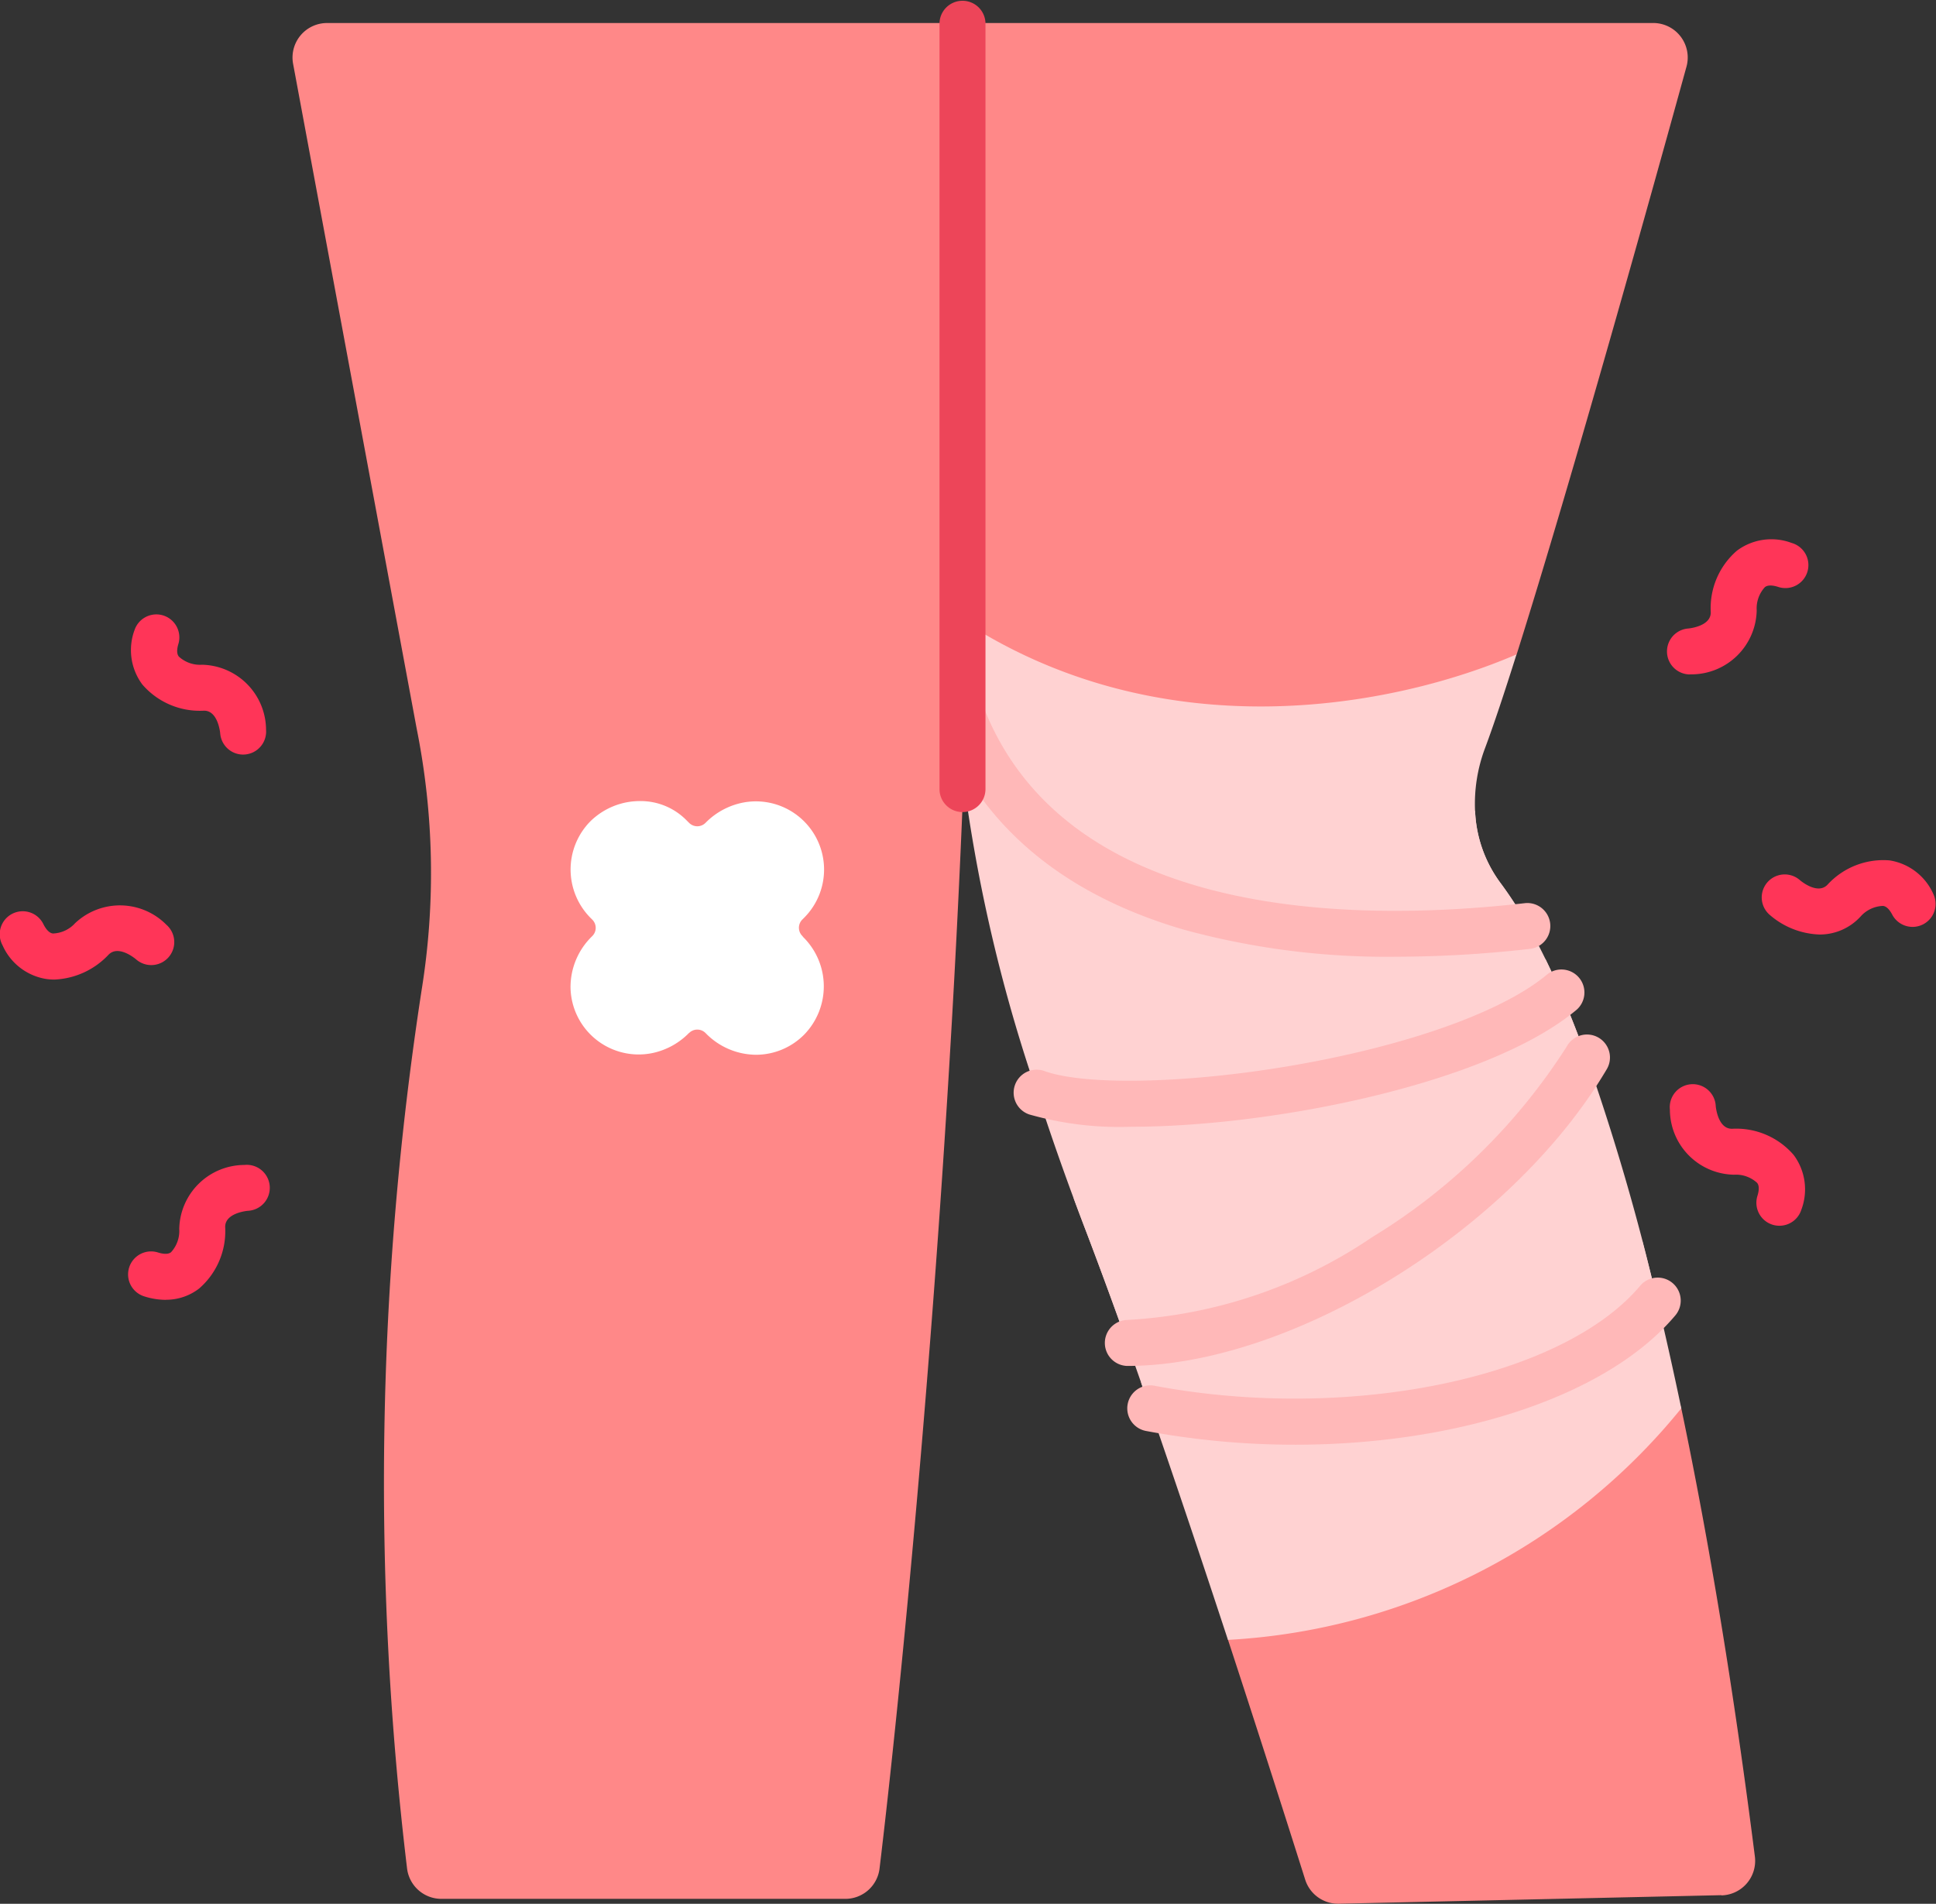 <svg xmlns="http://www.w3.org/2000/svg" width="75.241" height="74" viewBox="0 0 75.241 74"><rect x="0" y="0" width="75.241" height="74" fill="#333333" stroke="none"/><g id="Group_40082" data-name="Group 40082" transform="translate(-142.001 -4597)"><g id="injury" transform="translate(142.001 4597)"><path id="Path_29617" fill="#f88" d="m283.589 85.1-14.867.332a1.34 1.34 0 0 1-1.308-.936 960.555 960.555 0 0 0-3-9.324C265.763 60.688 254 42.875 253.8 38.459a27.426 27.426 0 0 1 .02-3.092c.289-4.343.28-23.037.28-23.037h26.839a1.341 1.341 0 0 1 1.293 1.7c-1.2 4.354-4.455 16.058-6.6 22.843-8.871 11.159 6.1 27.864 6.4 29.308 1.087 5.188 2.055 11.07 2.859 17.417a1.342 1.342 0 0 1-1.3 1.51Z" data-name="Path 29617" transform="translate(-216.689 -11.436)"/><path id="Path_29618" fill="#ff3558" d="M466.8 233.61a3.108 3.108 0 0 1-1.947-.768.894.894 0 0 1 1.176-1.347c.066.056.7.573 1.075.178a2.94 2.94 0 0 1 2.413-.944 2.24 2.24 0 0 1 1.7 1.307.894.894 0 0 1-1.59.816c-.167-.325-.316-.347-.365-.354a1.221 1.221 0 0 0-.862.4 2.147 2.147 0 0 1-1.6.712Z" data-name="Path 29618" transform="translate(-396.079 -197.286)"/><path id="Path_29619" fill="#ff3558" d="M444.828 294.9a.894.894 0 0 1-.853-1.16c.109-.349.017-.469-.013-.508a1.218 1.218 0 0 0-.9-.316 2.537 2.537 0 0 1-2.489-2.53.894.894 0 1 1 1.782-.136c.008.085.1.88.623.88H443a2.943 2.943 0 0 1 2.383 1.018 2.239 2.239 0 0 1 .3 2.125.894.894 0 0 1-.855.627Z" data-name="Path 29619" transform="translate(-375.674 -247.256)"/><path id="Path_29620" fill="#ff3558" d="M440.684 152.376a.894.894 0 0 1-.067-1.785c.086-.008.9-.1.88-.643a2.944 2.944 0 0 1 1.018-2.383 2.239 2.239 0 0 1 2.126-.3.894.894 0 1 1-.533 1.706c-.349-.109-.469-.017-.508.013a1.219 1.219 0 0 0-.317.9 2.54 2.54 0 0 1-2.53 2.489h-.069Z" data-name="Path 29620" transform="translate(-375.01 -126.161)"/><g id="Group_40082-2" fill="#ffd2d2" data-name="Group 40082" transform="translate(37.073 23.931)"><path id="Path_29621" d="M323.56 336.719a24.382 24.382 0 0 1-17.619 9c-.944-2.875-2-6.028-3.028-9v-.006l-.35-1.005 19.485-5.486q.295 1.133.582 2.33.476 1.997.93 4.167Z" data-name="Path 29621" transform="translate(-295.291 -305.909)"/><path id="Path_29622" d="M307.658 281.154c-3.171 3.745-11.682 5.681-19.715 4.168v-.006c-.3-.864-.6-1.711-.889-2.534a203.615 203.615 0 0 0-1.58-4.3q-.25-.65-.5-1.33a110.4 110.4 0 0 1 11.006-3.277 23.381 23.381 0 0 0 8.21-4.047q.364.889.722 1.881a89.479 89.479 0 0 1 2.746 9.445Z" data-name="Path 29622" transform="translate(-280.321 -254.514)"/><path id="Path_29623" d="M294.006 260.494c-3.444 5.822-11.575 11.07-17.857 11.07a203.615 203.615 0 0 0-1.58-4.3c-.639-1.668-1.3-3.5-1.917-5.423q-.25-.773-.492-1.567c.629-1.467 1.242-2.942 1.242-2.942l19.009-.685q.3.619.6 1.309.502 1.174.995 2.538Z" data-name="Path 29623" transform="translate(-269.419 -243.297)"/><path id="Path_29624" d="M253.794 179.454a62.106 62.106 0 0 0 3.2 15.455c3.613 1.285 16.167-.424 20.357-3.885a27.72 27.72 0 0 0-1.271-2.6 15.208 15.208 0 0 0-1.069-1.662 5.034 5.034 0 0 1-.995-2.806L253.76 178Z" data-name="Path 29624" transform="translate(-253.76 -176.362)"/><path id="Path_29625" d="M275.009 177.4a5.034 5.034 0 0 1-.995-2.806 6.146 6.146 0 0 1 .393-2.459c.331-.886.748-2.139 1.218-3.63-4.756 2.054-13.894 3.84-21.812-1.5a25.801 25.801 0 0 0-.054 1.638l.034 1.454c2.891 9.066 14 9.915 22.284 8.967a15.21 15.21 0 0 0-1.068-1.664Z" data-name="Path 29625" transform="translate(-253.76 -167)"/></g><path id="Path_29626" fill="#ffb8b8" d="M274.012 265.535a12.786 12.786 0 0 1-3.965-.477.894.894 0 1 1 .6-1.684c1.585.564 5.5.48 9.513-.2 4.5-.764 8.225-2.083 9.976-3.529a.894.894 0 1 1 1.138 1.378c-3.459 2.854-11.806 4.512-17.262 4.512Z" data-name="Path 29626" transform="translate(-230.043 -221.739)"/><path id="Path_29627" fill="#ffb8b8" d="M266.165 192.9a29.883 29.883 0 0 1-8.3-1.059c-5.05-1.482-8.317-4.449-9.711-8.818a.894.894 0 1 1 1.7-.543c2.884 9.047 14.591 9.106 21.312 8.336a.894.894 0 0 1 .2 1.776 46.177 46.177 0 0 1-5.201.308Z" data-name="Path 29627" transform="translate(-211.882 -155.713)"/><path id="Path_29628" fill="#ffb8b8" d="M293.838 289.325a.894.894 0 0 1 0-1.787 18.759 18.759 0 0 0 9.518-3.214 23.4 23.4 0 0 0 7.571-7.417.894.894 0 1 1 1.538.91c-3.691 6.237-12.221 11.508-18.627 11.508Z" data-name="Path 29628" transform="translate(-250.035 -236.232)"/><path id="Path_29629" fill="#ffb8b8" d="M305.465 346.339a31.484 31.484 0 0 1-5.806-.536.894.894 0 0 1 .331-1.757c7.54 1.421 15.828-.278 18.867-3.867a.894.894 0 1 1 1.364 1.155c-2.662 3.142-8.474 5.005-14.756 5.005Z" data-name="Path 29629" transform="translate(-255.129 -290.184)"/><path id="Path_29630" fill="#f88" d="M107.262 12.333v30.458c-.746 18.086-2.465 34.99-3.224 41.276a1.339 1.339 0 0 1-1.331 1.179h-15.7a1.343 1.343 0 0 1-1.331-1.176 125.826 125.826 0 0 1 .57-34.179 28.547 28.547 0 0 0-.2-10.146l-4.8-25.826a1.341 1.341 0 0 1 1.318-1.585Z" data-name="Path 29630" transform="translate(-69.855 -11.439)"/><path id="Path_29631" fill="#fff" d="M162.727 220.594a.45.45 0 0 1 0-.636l.068-.068a2.651 2.651 0 0 0-2.249-4.5 2.8 2.8 0 0 0-1.582.81.45.45 0 0 1-.636 0l-.117-.117a2.5 2.5 0 0 0-1.764-.731 2.748 2.748 0 0 0-1.964.794 2.669 2.669 0 0 0 .042 3.775l.041.041a.45.45 0 0 1 0 .636l-.018.018a2.751 2.751 0 0 0-.829 1.989 2.648 2.648 0 0 0 3.241 2.529 2.794 2.794 0 0 0 1.363-.768h.005a.45.45 0 0 1 .636 0l.018.018a2.752 2.752 0 0 0 1.954.829 2.639 2.639 0 0 0 1.88-.8 2.69 2.69 0 0 0-.05-3.77Z" data-name="Path 29631" transform="translate(-131.546 -184.215)"/><path id="Path_29632" fill="#ff3558" d="M6.972 245.374a2.194 2.194 0 0 1-.313-.022 2.24 2.24 0 0 1-1.7-1.307.894.894 0 1 1 1.59-.816c.167.325.316.347.365.354a1.216 1.216 0 0 0 .862-.4 2.54 2.54 0 0 1 3.549.061.894.894 0 1 1-1.177 1.346c-.066-.056-.7-.573-1.075-.178a3.06 3.06 0 0 1-2.101.962Z" data-name="Path 29632" transform="translate(-4.858 -207.299)"/><path id="Path_29633" fill="#ff3558" d="M43.442 171.951a.894.894 0 0 1-.89-.826c-.008-.086-.106-.9-.643-.88a2.946 2.946 0 0 1-2.383-1.018 2.239 2.239 0 0 1-.3-2.125.894.894 0 0 1 1.706.532c-.109.349-.017.469.013.508a1.216 1.216 0 0 0 .9.317 2.541 2.541 0 0 1 2.489 2.53.894.894 0 0 1-.823.959Z" data-name="Path 29633" transform="translate(-33.994 -142.621)"/><path id="Path_29634" fill="#ff3558" d="M39.767 315.576a2.778 2.778 0 0 1-.83-.134.894.894 0 1 1 .532-1.707c.348.109.469.018.508-.013a1.22 1.22 0 0 0 .316-.9 2.54 2.54 0 0 1 2.53-2.489.894.894 0 1 1 .136 1.782c-.086.008-.9.1-.88.642a2.944 2.944 0 0 1-1.018 2.383 2.1 2.1 0 0 1-1.295.433Z" data-name="Path 29634" transform="translate(-33.327 -265.052)"/><path id="Path_29635" fill="#ed4559" d="M250.894 37.895A.894.894 0 0 1 250 37V7.224a.894.894 0 0 1 1.787 0V37a.894.894 0 0 1-.893.895Z" data-name="Path 29635" transform="translate(-213.487 -6.33)"/></g></g></svg>